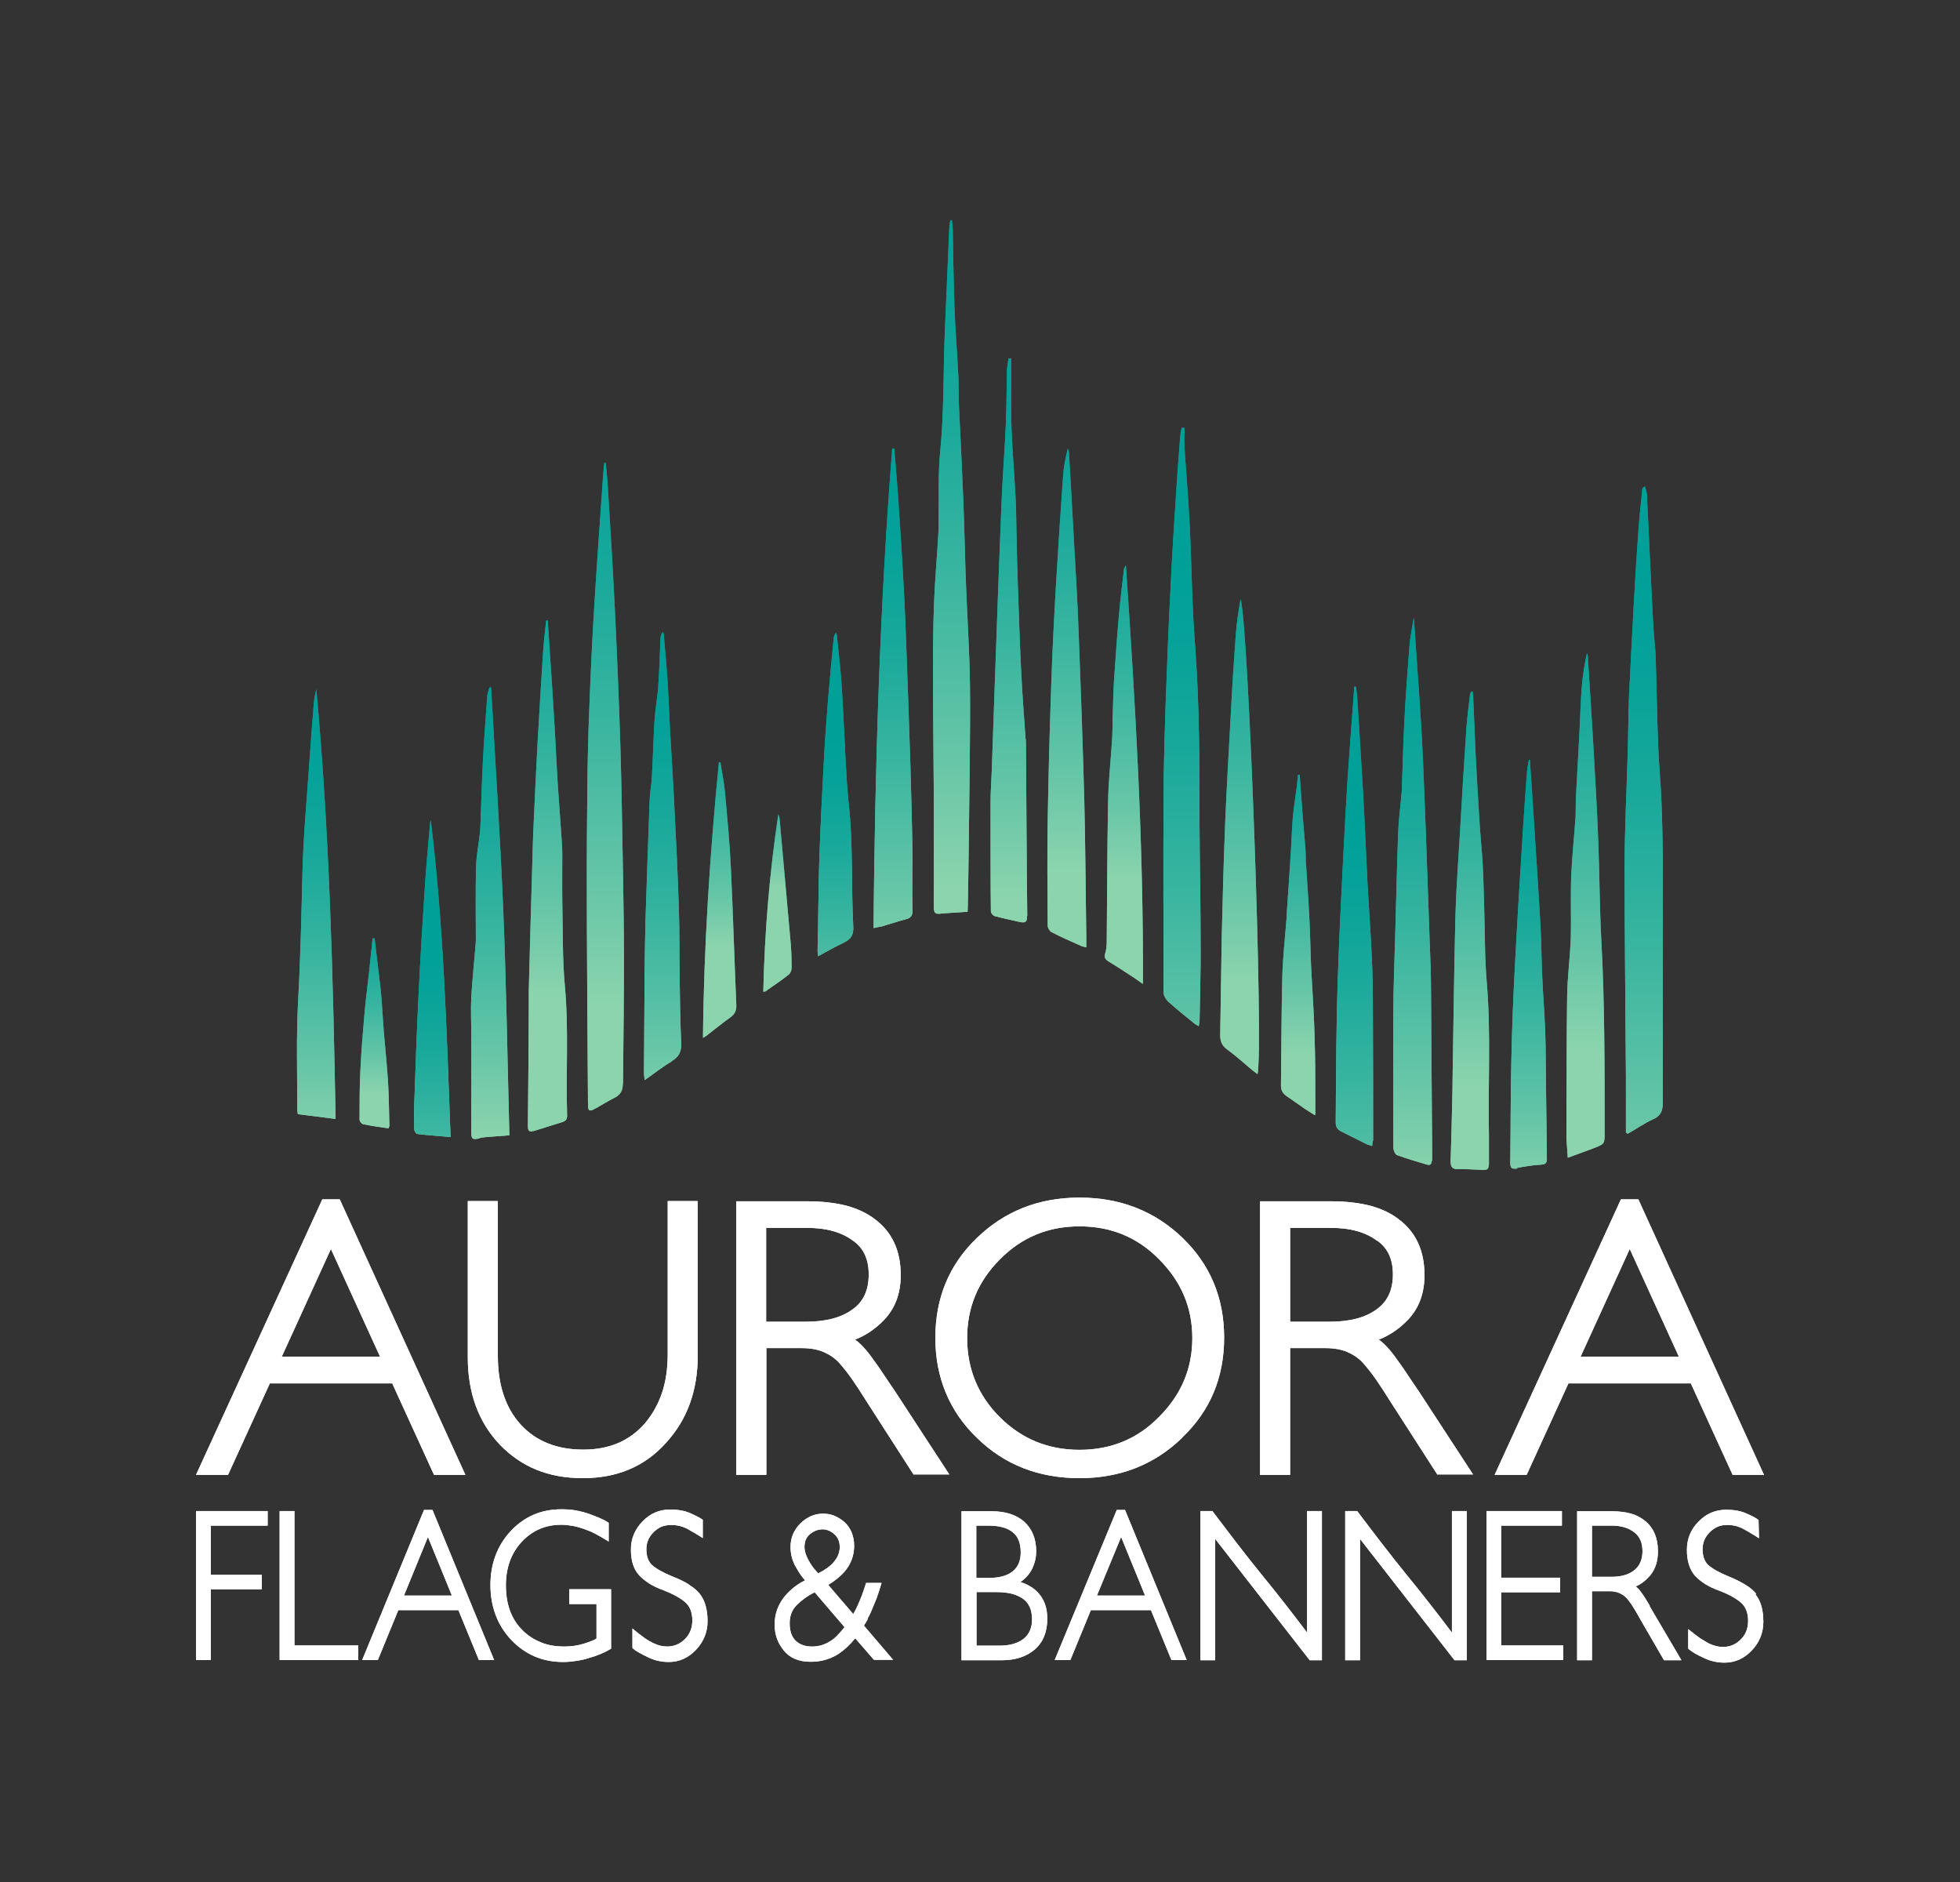 <?xml version="1.0" encoding="UTF-8"?> <svg xmlns="http://www.w3.org/2000/svg" xmlns:xlink="http://www.w3.org/1999/xlink" id="Layer_1" data-name="Layer 1" viewBox="0 0 90 86.4"><rect x="0" y="0" width="90" height="86.4" fill="#333333" stroke="none"/><defs><style> .cls-1 { fill: url(#linear-gradient-61); } .cls-2 { fill: url(#linear-gradient-15); } .cls-3 { fill: url(#linear-gradient-13); } .cls-4 { fill: url(#linear-gradient-28); } .cls-5 { fill: url(#linear-gradient-65); } .cls-6 { clip-path: url(#clippath-21); } .cls-7 { fill: url(#linear-gradient-69); } .cls-8 { fill: url(#linear-gradient-53); } .cls-9 { clip-path: url(#clippath-6); } .cls-10 { clip-path: url(#clippath-7); } .cls-11 { clip-path: url(#clippath-17); } .cls-12 { fill: url(#linear-gradient-42); } .cls-13 { fill: url(#linear-gradient-46); } .cls-14 { clip-path: url(#clippath-15); } .cls-15 { fill: url(#linear-gradient-70); } .cls-16 { fill: url(#linear-gradient-60); } .cls-17 { clip-path: url(#clippath-18); } .cls-18 { clip-path: url(#clippath-4); } .cls-19 { fill: url(#linear-gradient-2); } .cls-20 { clip-path: url(#clippath-22); } .cls-21 { fill: url(#linear-gradient-64); } .cls-22 { clip-path: url(#clippath-23); } .cls-23 { fill: url(#linear-gradient-56); } .cls-24 { fill: url(#linear-gradient-43); } .cls-25 { fill: url(#linear-gradient-25); } .cls-26 { fill: url(#linear-gradient-10); } .cls-27 { fill: url(#linear-gradient-12); } .cls-28 { fill: url(#linear-gradient-40); } .cls-29 { fill: url(#linear-gradient-27); } .cls-30 { fill: url(#linear-gradient-68); } .cls-31 { fill: url(#linear-gradient-37); } .cls-32 { clip-path: url(#clippath-9); } .cls-33 { clip-path: url(#clippath-10); } .cls-34 { fill: url(#linear-gradient-55); } .cls-35 { fill: #fff; } .cls-36 { fill: url(#linear-gradient-39); } .cls-37 { fill: url(#linear-gradient-52); } .cls-38 { fill: url(#linear-gradient-58); } .cls-39 { fill: url(#linear-gradient-47); } .cls-40 { fill: url(#linear-gradient-26); } .cls-41 { clip-path: url(#clippath-11); } .cls-42 { fill: url(#linear-gradient-4); } .cls-43 { fill: url(#linear-gradient-35); } .cls-44 { fill: url(#linear-gradient-30); } .cls-45 { fill: url(#linear-gradient-71); } .cls-46 { fill: url(#linear-gradient-44); } .cls-47 { fill: url(#linear-gradient-49); } .cls-48 { fill: url(#linear-gradient-3); } .cls-49 { fill: url(#linear-gradient-34); } .cls-50 { clip-path: url(#clippath-1); } .cls-51 { fill: url(#linear-gradient-5); } .cls-52 { fill: url(#linear-gradient-38); } .cls-53 { fill: url(#linear-gradient-22); } .cls-54 { fill: url(#linear-gradient-24); } .cls-55 { fill: url(#linear-gradient-54); } .cls-56 { clip-path: url(#clippath-5); } .cls-57 { clip-path: url(#clippath-20); } .cls-58 { fill: url(#linear-gradient-33); } .cls-59 { clip-path: url(#clippath-8); } .cls-60 { fill: url(#linear-gradient-51); } .cls-61 { fill: url(#linear-gradient-8); } .cls-62 { fill: url(#linear-gradient-66); } .cls-63 { fill: url(#linear-gradient-57); } .cls-64 { clip-path: url(#clippath-3); } .cls-65 { clip-path: url(#clippath-12); } .cls-66 { fill: url(#linear-gradient-14); } .cls-67 { fill: url(#linear-gradient-62); } .cls-68 { clip-path: url(#clippath-14); } .cls-69 { fill: url(#linear-gradient-29); } .cls-70 { fill: url(#linear-gradient-20); } .cls-71 { fill: url(#linear-gradient-67); } .cls-72 { fill: url(#linear-gradient-17); } .cls-73 { fill: url(#linear-gradient-50); } .cls-74 { fill: url(#linear-gradient-7); } .cls-75 { clip-path: url(#clippath-19); } .cls-76 { fill: url(#linear-gradient-9); } .cls-77 { fill: url(#linear-gradient-59); } .cls-78 { fill: url(#linear-gradient-11); } .cls-79 { fill: url(#linear-gradient-19); } .cls-80 { fill: url(#linear-gradient-6); } .cls-81 { fill: url(#linear-gradient-36); } .cls-82 { fill: url(#linear-gradient-21); } .cls-83 { fill: url(#linear-gradient-45); } .cls-84 { clip-path: url(#clippath-16); } .cls-85 { clip-path: url(#clippath-2); } .cls-86 { fill: url(#linear-gradient-48); } .cls-87 { fill: url(#linear-gradient-32); } .cls-88 { fill: url(#linear-gradient-41); } .cls-89 { clip-path: url(#clippath-13); } .cls-90 { fill: url(#linear-gradient-16); } .cls-91 { fill: url(#linear-gradient); } .cls-92 { fill: url(#linear-gradient-23); } .cls-93 { fill: url(#linear-gradient-31); } .cls-94 { clip-path: url(#clippath); } .cls-95 { fill: url(#linear-gradient-63); } .cls-96 { fill: url(#linear-gradient-18); } </style><linearGradient id="linear-gradient" x1="-292.42" y1="251.46" x2="-292.42" y2="281.19" gradientTransform="translate(367.9 -229.14)" gradientUnits="userSpaceOnUse"><stop offset="0" stop-color="#00a098"></stop><stop offset=".13" stop-color="#06a299"></stop><stop offset=".33" stop-color="#1aa99b"></stop><stop offset=".55" stop-color="#39b5a0"></stop><stop offset=".81" stop-color="#65c5a7"></stop><stop offset="1" stop-color="#8bd4ad"></stop></linearGradient><clipPath id="clippath"><path class="cls-91" d="M75.92,51.38c.34-.16.43-.39.43-.74,0-3.65,0-7.29,0-10.94,0-.97-.02-1.94-.06-2.9-.03-.85-.12-1.71-.15-2.56-.05-1.33-.07-2.65-.11-3.98-.01-.44-.07-.88-.1-1.32-.07-1.19-.12-2.37-.18-3.56-.04-.89-.08-1.79-.13-2.68,0-.13-.06-.25-.09-.37-.09.05-.11.09-.12.13-.06.59-.12,1.19-.17,1.78-.08,1.1-.15,2.21-.21,3.31-.08,1.48-.16,2.96-.23,4.45-.03.77-.03,1.55-.05,2.32-.05,1.83-.15,3.67-.15,5.5,0,3.2.04,6.4.06,9.6,0,.86,0,1.71,0,2.57l.08.06c.39-.22.76-.48,1.17-.67"></path></clipPath><linearGradient id="linear-gradient-2" x1="-1393.44" y1="1033.13" x2="-1393.21" y2="1033.13" gradientTransform="translate(-135917.96 183445.11) rotate(90) scale(131.63 -131.63)" xlink:href="#linear-gradient"></linearGradient><linearGradient id="linear-gradient-3" x1="-340.1" y1="250.37" x2="-340.1" y2="280.12" xlink:href="#linear-gradient"></linearGradient><linearGradient id="linear-gradient-4" x1="-340.1" y1="250.37" x2="-340.1" y2="280.12" xlink:href="#linear-gradient"></linearGradient><clipPath id="clippath-1"><path class="cls-42" d="M27.36,50.88c.3-.17.59-.35.89-.5.21-.11.32-.28.34-.5.02-.16.02-.31.02-.47.02-1.83.04-3.65.04-5.48,0-1.21-.02-2.42-.04-3.62-.04-1.98-.06-3.96-.12-5.95-.07-2.22-.16-4.44-.27-6.66-.09-1.84-.21-3.68-.32-5.52-.02-.31-.06-.63-.09-.94-.02,0-.04,0-.05,0-.01.05-.03.1-.03.15-.04.5-.08.99-.11,1.49-.13,1.86-.26,3.71-.37,5.57-.1,1.72-.17,3.44-.23,5.16-.05,1.65-.06,3.3-.07,4.95-.01,1.38,0,2.77,0,4.15.01,2.66.03,5.31.05,7.97,0,.21.02.3.11.3.06,0,.14-.04.26-.11"></path></clipPath><linearGradient id="linear-gradient-5" x1="-1393.42" y1="1034.37" x2="-1393.2" y2="1034.37" gradientTransform="translate(-136256.84 183613.93) rotate(90) scale(131.76 -131.76)" xlink:href="#linear-gradient"></linearGradient><linearGradient id="linear-gradient-6" x1="-324.2" y1="239.24" x2="-324.2" y2="271.08" xlink:href="#linear-gradient"></linearGradient><linearGradient id="linear-gradient-7" x1="-324.2" y1="239.24" x2="-324.2" y2="271.08" xlink:href="#linear-gradient"></linearGradient><clipPath id="clippath-2"><path class="cls-74" d="M43.19,41.94c.4-.03.81-.05,1.24-.08,0-.1.01-.18.01-.26.02-1.12.04-2.23.05-3.35.02-2.24.07-4.48.05-6.72-.02-1.7-.14-3.41-.2-5.11-.04-1.18-.06-2.36-.11-3.54-.06-1.45-.13-2.89-.2-4.34-.02-.46,0-.92-.03-1.38-.05-.98-.13-1.97-.17-2.95-.04-1.21-.06-2.42-.08-3.62,0-.16-.03-.32-.04-.48-.02,0-.05,0-.07,0-.02.11-.05.23-.05.34-.07,1.63-.14,3.26-.21,4.89-.07,1.8-.03,3.61-.21,5.41-.1,1.01-.05,2.03-.07,3.04,0,.28,0,.55-.02.83-.06,1.01-.15,2.02-.19,3.03-.04,1.02-.05,2.05-.05,3.07,0,1.99.03,3.98.04,5.98,0,1.65,0,3.3,0,4.96,0,.21.05.3.24.3.02,0,.04,0,.06,0"></path></clipPath><linearGradient id="linear-gradient-8" x1="-1394.01" y1="1033.97" x2="-1393.78" y2="1033.97" gradientTransform="translate(-145775.27 196605.07) rotate(90) scale(141.03 -141.03)" xlink:href="#linear-gradient"></linearGradient><linearGradient id="linear-gradient-9" x1="-313.62" y1="248.76" x2="-313.62" y2="276.26" xlink:href="#linear-gradient"></linearGradient><linearGradient id="linear-gradient-10" x1="-313.62" y1="248.76" x2="-313.62" y2="276.26" xlink:href="#linear-gradient"></linearGradient><clipPath id="clippath-3"><path class="cls-26" d="M55.08,46.95c.02-1.19.06-2.38.05-3.57,0-1.85-.04-3.71-.05-5.56,0-2.76,0-5.51-.21-8.26-.14-1.81-.15-3.63-.24-5.44-.06-1.19-.16-2.37-.24-3.56-.02-.31,0-.61,0-.92-.04,0-.08,0-.13,0-.02.1-.05.21-.06.31-.06.82-.13,1.63-.18,2.45-.1,1.53-.2,3.05-.27,4.58-.09,1.73-.16,3.46-.22,5.19-.05,1.52-.1,3.04-.1,4.56-.02,2.94,0,5.89,0,8.83,0,.15.11.33.22.43.39.35.8.68,1.21,1.01.05.04.12.07.19.11,0-.08.02-.13.02-.17"></path></clipPath><linearGradient id="linear-gradient-11" x1="-1392.31" y1="1033.64" x2="-1392.09" y2="1033.64" gradientTransform="translate(-125816.78 169568.29) rotate(90) scale(121.77 -121.77)" xlink:href="#linear-gradient"></linearGradient><linearGradient id="linear-gradient-12" x1="-303.03" y1="257.47" x2="-303.03" y2="282.64" xlink:href="#linear-gradient"></linearGradient><linearGradient id="linear-gradient-13" x1="-303.03" y1="257.47" x2="-303.03" y2="282.64" xlink:href="#linear-gradient"></linearGradient><clipPath id="clippath-4"><path class="cls-3" d="M65.76,53.31c0-.19,0-.39,0-.58-.02-2.42-.03-4.83-.05-7.25,0-.74-.03-1.47-.06-2.21-.08-2.22-.15-4.44-.24-6.66-.04-1.14-.09-2.29-.16-3.43-.1-1.6-.22-3.19-.33-4.85-.07.48-.17.9-.2,1.33-.09,1.12-.17,2.24-.23,3.36-.06,1.09-.08,2.17-.12,3.26,0,.07-.02.15-.02.22-.05.59-.13,1.17-.15,1.76-.06,1.62-.09,3.24-.14,4.86-.03,1.13-.08,2.26-.08,3.39-.01,2.06,0,4.11,0,6.17,0,.12.08.32.17.35.46.17.93.3,1.39.44.03,0,.05.01.07.01.09,0,.13-.08.13-.19"></path></clipPath><linearGradient id="linear-gradient-14" x1="-1391.27" y1="1033.26" x2="-1391.05" y2="1033.26" gradientTransform="translate(-115103.26 155100.72) rotate(90) scale(111.46 -111.46)" xlink:href="#linear-gradient"></linearGradient><linearGradient id="linear-gradient-15" x1="-342.75" y1="257.63" x2="-342.75" y2="281.08" xlink:href="#linear-gradient"></linearGradient><linearGradient id="linear-gradient-16" x1="-342.75" y1="257.63" x2="-342.75" y2="281.08" xlink:href="#linear-gradient"></linearGradient><clipPath id="clippath-5"><path class="cls-90" d="M24.49,51.93c.45-.14.89-.28,1.34-.42.17-.05.22-.16.21-.33-.06-1.96.08-3.92-.1-5.89-.12-1.3-.09-2.61-.12-3.92-.01-.71,0-1.42,0-2.13,0-.38-.04-.76-.06-1.13-.05-.76-.11-1.52-.16-2.28-.06-1.08-.11-2.15-.18-3.23-.08-1.37-.18-2.74-.27-4.11-.02,0-.05,0-.07,0-.05.47-.11.93-.14,1.4-.09,1.42-.18,2.85-.26,4.27-.07,1.32-.13,2.63-.19,3.95-.02.53-.04,1.07-.05,1.6-.06,1.94-.11,3.87-.16,5.8,0,.3,0,.59,0,.89-.01,1.77-.02,3.54-.04,5.31,0,.14.03.23.14.23.03,0,.06,0,.1-.02"></path></clipPath><linearGradient id="linear-gradient-17" x1="-1390.17" y1="1034.51" x2="-1389.95" y2="1034.51" gradientTransform="translate(-107445 144447.26) rotate(90) scale(103.89 -103.89)" xlink:href="#linear-gradient"></linearGradient><linearGradient id="linear-gradient-18" x1="-295.09" y1="259.12" x2="-295.09" y2="282.28" xlink:href="#linear-gradient"></linearGradient><linearGradient id="linear-gradient-19" x1="-295.09" y1="259.12" x2="-295.09" y2="282.28" xlink:href="#linear-gradient"></linearGradient><clipPath id="clippath-6"><path class="cls-79" d="M73.21,52.7c.48-.19.47-.19.47-.72,0-2.94.01-5.88-.15-8.82-.08-1.51-.08-3.02-.14-4.53-.05-1.37-.13-2.74-.21-4.12-.08-1.46-.18-2.92-.27-4.38,0-.05-.03-.09-.04-.14-.12.53-.2,1.06-.24,1.59-.05.65-.07,1.31-.1,1.96-.06,1.04-.11,2.08-.17,3.12-.01.27,0,.54-.01.8-.06.9-.16,1.8-.2,2.7-.04.95,0,1.9-.02,2.85-.03.92-.16,1.84-.17,2.75-.03,2.11-.02,4.22-.03,6.34,0,.34.04.67.06,1.05.43-.16.83-.3,1.22-.45"></path></clipPath><linearGradient id="linear-gradient-20" x1="-1390.01" y1="1032.92" x2="-1389.79" y2="1032.92" gradientTransform="translate(-105859.66 142584.99) rotate(90) scale(102.56 -102.56)" xlink:href="#linear-gradient"></linearGradient><linearGradient id="linear-gradient-21" x1="-318.91" y1="249.74" x2="-318.91" y2="272.63" xlink:href="#linear-gradient"></linearGradient><linearGradient id="linear-gradient-22" x1="-318.91" y1="249.74" x2="-318.91" y2="272.63" xlink:href="#linear-gradient"></linearGradient><clipPath id="clippath-7"><path class="cls-53" d="M49.88,43.03c-.03-2.08-.04-4.17-.09-6.25-.07-2.58-.16-5.16-.26-7.74-.05-1.43-.14-2.86-.22-4.28-.07-1.34-.15-2.69-.23-4.03,0-.04-.03-.08-.05-.13-.1.4-.18.79-.21,1.18-.12,1.68-.23,3.36-.33,5.05-.09,1.54-.17,3.09-.22,4.64-.07,2.06-.13,4.13-.16,6.19-.03,1.61-.01,3.23,0,4.84,0,.1.09.25.17.29.44.23.9.43,1.35.63.06.03.13.04.25.07,0-.18,0-.32,0-.47"></path></clipPath><linearGradient id="linear-gradient-23" x1="-1389.51" y1="1033.71" x2="-1389.28" y2="1033.71" gradientTransform="translate(-104766.47 140913.24) rotate(90) scale(101.4 -101.4)" xlink:href="#linear-gradient"></linearGradient><linearGradient id="linear-gradient-24" x1="-321.57" y1="245.57" x2="-321.57" y2="271.47" xlink:href="#linear-gradient"></linearGradient><linearGradient id="linear-gradient-25" x1="-321.57" y1="245.57" x2="-321.57" y2="271.47" xlink:href="#linear-gradient"></linearGradient><clipPath id="clippath-8"><path class="cls-25" d="M47.17,42.04c-.03-2.62-.04-5.24-.06-7.86,0-.1,0-.2-.02-.3-.07-1.02-.15-2.04-.2-3.06-.07-1.4-.11-2.8-.16-4.19-.03-.81-.04-1.62-.06-2.43-.01-.47-.01-.94-.04-1.41-.05-1.01-.14-2.02-.18-3.03-.03-.77-.02-1.55-.02-2.32,0-.33,0-.66,0-.99-.04,0-.08,0-.12,0-.02.17-.06.34-.07.5-.02.82-.02,1.64-.05,2.46-.05,1.14-.14,2.28-.19,3.42-.07,1.64-.13,3.28-.19,4.91-.05,1.4-.1,2.8-.15,4.2-.04,1.15-.08,2.3-.12,3.45-.02.53-.06,1.05-.06,1.58,0,1.62,0,3.24.02,4.87,0,.08.1.2.18.22.38.1.77.18,1.16.27.05.01.09.02.13.02.14,0,.2-.09.19-.29"></path></clipPath><linearGradient id="linear-gradient-26" x1="-1391.35" y1="1033.84" x2="-1391.12" y2="1033.84" gradientTransform="translate(-118544.34 159616.04) rotate(90) scale(114.71 -114.71)" xlink:href="#linear-gradient"></linearGradient><linearGradient id="linear-gradient-27" x1="-300.4" y1="260.88" x2="-300.4" y2="282.86" xlink:href="#linear-gradient"></linearGradient><linearGradient id="linear-gradient-28" x1="-300.4" y1="260.88" x2="-300.4" y2="282.86" xlink:href="#linear-gradient"></linearGradient><clipPath id="clippath-9"><path class="cls-4" d="M68.37,53.48c0-.43,0-.87,0-1.3-.05-2.36.1-4.72-.1-7.08-.1-1.15-.08-2.32-.12-3.48-.02-.66-.03-1.33-.07-1.99-.04-.67-.11-1.34-.15-2.01-.06-.98-.12-1.97-.17-2.95-.04-.87-.07-1.73-.11-2.6,0-.11-.02-.21-.03-.32-.02,0-.05,0-.07,0-.02.05-.04.1-.05.15-.06.48-.12.97-.16,1.45-.11,1.62-.21,3.24-.3,4.85-.08,1.28-.17,2.56-.21,3.84-.06,2.49-.09,4.98-.13,7.47,0,.39-.01.78-.02,1.16-.02.88-.04,1.77-.07,2.65,0,.24.07.36.33.35.39,0,.77.02,1.16.04.02,0,.03,0,.04,0,.16,0,.22-.06.22-.25"></path></clipPath><linearGradient id="linear-gradient-29" x1="-1389.2" y1="1033.04" x2="-1388.97" y2="1033.04" gradientTransform="translate(-100496 135266.4) rotate(90) scale(97.35 -97.35)" xlink:href="#linear-gradient"></linearGradient><linearGradient id="linear-gradient-30" x1="-326.89" y1="249.74" x2="-326.89" y2="271.76" xlink:href="#linear-gradient"></linearGradient><linearGradient id="linear-gradient-31" x1="-326.89" y1="249.74" x2="-326.89" y2="271.76" xlink:href="#linear-gradient"></linearGradient><clipPath id="clippath-10"><path class="cls-93" d="M40.43,42.55c.38-.11.75-.24,1.14-.34.25-.06.34-.16.33-.43-.02-.86,0-1.72,0-2.57-.02-1.4-.06-2.8-.1-4.2-.06-1.92-.13-3.83-.2-5.75-.03-.87-.07-1.73-.12-2.6-.07-1.33-.16-2.65-.25-3.98-.05-.7-.11-1.39-.17-2.09-.03,0-.06,0-.09,0-.58,7.31-.79,14.64-.86,22.02.14-.03.23-.05.31-.07"></path></clipPath><linearGradient id="linear-gradient-32" x1="-1388.84" y1="1033.97" x2="-1388.61" y2="1033.97" gradientTransform="translate(-100783.52 135448.57) rotate(90) scale(97.51 -97.51)" xlink:href="#linear-gradient"></linearGradient><linearGradient id="linear-gradient-33" x1="-310.99" y1="256.67" x2="-310.99" y2="278.45" xlink:href="#linear-gradient"></linearGradient><linearGradient id="linear-gradient-34" x1="-310.99" y1="256.67" x2="-310.99" y2="278.45" xlink:href="#linear-gradient"></linearGradient><clipPath id="clippath-11"><path class="cls-49" d="M56.96,27.53c-.09.51-.17,1.03-.21,1.55-.09,1.21-.17,2.43-.23,3.64-.09,1.66-.19,3.33-.26,4.99-.07,1.77-.12,3.54-.16,5.31-.03,1.5-.04,3.01-.07,4.51,0,.28.08.48.32.65.4.29.76.62,1.13.93.08.06.16.12.26.2.29-.99-.4-20.52-.77-21.78"></path></clipPath><linearGradient id="linear-gradient-35" x1="-1388.89" y1="1033.41" x2="-1388.66" y2="1033.41" gradientTransform="translate(-99622.27 133995.74) rotate(90) scale(96.46 -96.46)" xlink:href="#linear-gradient"></linearGradient><linearGradient id="linear-gradient-36" x1="-345.4" y1="260.68" x2="-345.4" y2="281.42" xlink:href="#linear-gradient"></linearGradient><linearGradient id="linear-gradient-37" x1="-345.4" y1="260.68" x2="-345.4" y2="281.42" xlink:href="#linear-gradient"></linearGradient><clipPath id="clippath-12"><path class="cls-31" d="M22.01,52.25c.2-.05.4-.05.6-.07.25-.02.51-.04.78-.06-.09-3.46-.14-6.88-.28-10.29-.14-3.43-.37-6.85-.56-10.27-.03,0-.05,0-.08,0-.03.14-.09.28-.1.42-.07,1.01-.15,2.02-.2,3.03-.05.96-.07,1.91-.11,2.87,0,.14-.02.28-.03.41-.06.51-.16,1.02-.17,1.53-.03,1.07-.01,2.14-.01,3.21,0,.11,0,.22-.01.33-.07.8-.15,1.61-.2,2.41-.03.57,0,1.14,0,1.72,0,1.49,0,2.99,0,4.48,0,.24.03.32.17.32.05,0,.12-.01.22-.03"></path></clipPath><linearGradient id="linear-gradient-38" x1="-1388.16" y1="1034.65" x2="-1387.93" y2="1034.65" gradientTransform="translate(-94999.34 127519.32) rotate(90) scale(91.84 -91.84)" xlink:href="#linear-gradient"></linearGradient><linearGradient id="linear-gradient-39" x1="-305.7" y1="260.67" x2="-305.7" y2="281.77" xlink:href="#linear-gradient"></linearGradient><linearGradient id="linear-gradient-40" x1="-305.7" y1="260.67" x2="-305.7" y2="281.77" xlink:href="#linear-gradient"></linearGradient><clipPath id="clippath-13"><path class="cls-28" d="M63.05,52.38c0-1.99,0-3.99-.01-5.98,0-.82-.01-1.64-.05-2.46-.05-1.15-.14-2.3-.2-3.45-.07-1.36-.12-2.72-.2-4.09-.08-1.46-.18-2.93-.27-4.39-.01-.16-.04-.33-.06-.49-.03,0-.05,0-.08,0-.01.22-.02.43-.04.65-.09,1.19-.18,2.39-.26,3.58-.07,1.06-.12,2.11-.18,3.17-.07,1.46-.15,2.93-.21,4.39-.05,1.2-.09,2.39-.11,3.59-.03,1.54-.03,3.08-.05,4.62,0,.21.08.34.27.43.39.19.77.39,1.16.58.07.03.15.05.25.08,0-.1.02-.18.02-.25"></path></clipPath><linearGradient id="linear-gradient-41" x1="-1388.47" y1="1033.19" x2="-1388.24" y2="1033.19" gradientTransform="translate(-96483.6 129776.87) rotate(90) scale(93.44 -93.44)" xlink:href="#linear-gradient"></linearGradient><linearGradient id="linear-gradient-42" x1="-337.47" y1="258.14" x2="-337.47" y2="278.71" xlink:href="#linear-gradient"></linearGradient><linearGradient id="linear-gradient-43" x1="-337.47" y1="258.14" x2="-337.47" y2="278.71" xlink:href="#linear-gradient"></linearGradient><clipPath id="clippath-14"><path class="cls-24" d="M30.85,48.71c.32-.19.44-.42.43-.79-.04-.96-.06-1.92-.07-2.87-.02-1.13,0-2.27-.04-3.4-.05-1.57-.13-3.15-.21-4.72-.05-1.11-.13-2.23-.19-3.34-.04-.69-.06-1.38-.1-2.07-.05-.79-.12-1.58-.19-2.37,0-.05-.03-.09-.04-.14-.08.09-.1.18-.11.28-.04.76-.05,1.53-.11,2.29-.04.52-.14,1.04-.17,1.56-.05.86-.07,1.73-.12,2.59-.02.34-.09.67-.1,1.01-.07,1.83-.13,3.66-.19,5.5-.02.77-.03,1.53-.04,2.3-.01,1.58-.02,3.16-.03,4.73,0,.09.02.17.03.32.44-.31.83-.62,1.24-.86"></path></clipPath><linearGradient id="linear-gradient-44" x1="-1387.92" y1="1034.36" x2="-1387.69" y2="1034.36" gradientTransform="translate(-94211.39 126484.18) rotate(90) scale(91.11 -91.11)" xlink:href="#linear-gradient"></linearGradient><linearGradient id="linear-gradient-45" x1="-353.37" y1="260.75" x2="-353.37" y2="280.51" xlink:href="#linear-gradient"></linearGradient><linearGradient id="linear-gradient-46" x1="-353.37" y1="260.75" x2="-353.37" y2="280.51" xlink:href="#linear-gradient"></linearGradient><clipPath id="clippath-15"><path class="cls-13" d="M14.53,31.61c-.05.22-.1.45-.12.67-.08.97-.15,1.95-.22,2.92-.11,1.6-.26,3.19-.3,4.79-.05,1.98-.09,3.96-.2,5.94-.09,1.68-.04,3.36-.04,5.04,0,.06.02.12.03.18.57.07,1.12.14,1.73.22-.12-6.62-.28-13.2-.89-19.77"></path></clipPath><linearGradient id="linear-gradient-47" x1="-1387.26" y1="1034.99" x2="-1387.04" y2="1034.99" gradientTransform="translate(-90589.17 121473.94) rotate(90) scale(87.54 -87.54)" xlink:href="#linear-gradient"></linearGradient><linearGradient id="linear-gradient-48" x1="-297.72" y1="264" x2="-297.72" y2="282.76" xlink:href="#linear-gradient"></linearGradient><linearGradient id="linear-gradient-49" x1="-297.72" y1="264" x2="-297.72" y2="282.76" xlink:href="#linear-gradient"></linearGradient><clipPath id="clippath-16"><path class="cls-47" d="M69.65,53.62c.36-.07.73-.13,1.09-.15.23-.01.3-.08.29-.31-.02-1.38-.03-2.77-.05-4.15,0-.65-.01-1.31-.04-1.96-.03-.72-.09-1.43-.12-2.15-.04-.78-.04-1.57-.08-2.35-.11-1.91-.24-3.81-.36-5.71-.04-.65-.09-1.3-.13-1.95-.02,0-.03,0-.05,0-.03.21-.08.42-.09.64-.06.81-.12,1.61-.17,2.42-.13,2.08-.26,4.16-.37,6.24-.08,1.47-.14,2.94-.17,4.42-.04,1.6-.03,3.19-.05,4.79,0,.2.07.26.2.26.04,0,.08,0,.13-.01"></path></clipPath><linearGradient id="linear-gradient-50" x1="-1386.37" y1="1032.73" x2="-1386.15" y2="1032.73" gradientTransform="translate(-85751.37 115244.31) rotate(90) scale(83.1 -83.1)" xlink:href="#linear-gradient"></linearGradient><linearGradient id="linear-gradient-51" x1="-316.3" y1="255.09" x2="-316.3" y2="274.29" xlink:href="#linear-gradient"></linearGradient><linearGradient id="linear-gradient-52" x1="-316.3" y1="255.09" x2="-316.3" y2="274.29" xlink:href="#linear-gradient"></linearGradient><clipPath id="clippath-17"><path class="cls-37" d="M51.69,25.96c-.05.1-.08.14-.08.18-.08.69-.17,1.39-.23,2.08-.09,1.02-.16,2.05-.23,3.07-.03.54-.04,1.09-.06,1.63-.01.37,0,.74-.03,1.11-.06.95-.17,1.9-.18,2.86-.04,2.12-.04,4.24-.06,6.36,0,.17-.02.35-.07.52-.06.18,0,.27.14.36.35.21.7.44,1.05.67.16.1.31.21.54.37.03-6.44-.34-12.79-.78-19.2"></path></clipPath><linearGradient id="linear-gradient-53" x1="-1386.47" y1="1033.52" x2="-1386.24" y2="1033.52" gradientTransform="translate(-87824.34 117912.11) rotate(90) scale(85.03 -85.03)" xlink:href="#linear-gradient"></linearGradient><linearGradient id="linear-gradient-54" x1="-308.3" y1="264.7" x2="-308.3" y2="280.34" xlink:href="#linear-gradient"></linearGradient><linearGradient id="linear-gradient-55" x1="-308.3" y1="264.7" x2="-308.3" y2="280.34" xlink:href="#linear-gradient"></linearGradient><clipPath id="clippath-18"><path class="cls-34" d="M60.4,51.05c0-1.2,0-2.4-.04-3.6-.03-1.06-.11-2.12-.16-3.17-.03-.74-.04-1.48-.08-2.21-.04-.85-.11-1.71-.16-2.56-.01-.19,0-.39-.02-.58-.07-.83-.14-1.67-.2-2.5-.02-.29-.04-.57-.06-.86-.03,0-.05,0-.08,0-.02.2-.03.4-.06.59-.06.47-.14.95-.18,1.42-.04.47-.05.94-.08,1.41-.06,1.01-.13,2.01-.2,3.02,0,.07,0,.15-.01.22-.07.89-.17,1.78-.19,2.67-.04,1.64-.04,3.28-.06,4.93,0,.21.07.35.23.47.29.2.57.4.86.6.15.1.3.19.47.3.01-.08.03-.11.03-.15"></path></clipPath><linearGradient id="linear-gradient-56" x1="-1382.4" y1="1032.97" x2="-1382.17" y2="1032.97" gradientTransform="translate(-71471.5 95763.71) rotate(90) scale(69.25 -69.25)" xlink:href="#linear-gradient"></linearGradient><linearGradient id="linear-gradient-57" x1="-348.05" y1="266.78" x2="-348.05" y2="281.32" xlink:href="#linear-gradient"></linearGradient><linearGradient id="linear-gradient-58" x1="-348.05" y1="266.78" x2="-348.05" y2="281.32" xlink:href="#linear-gradient"></linearGradient><clipPath id="clippath-19"><path class="cls-38" d="M19.78,37.65s-.02.08-.03.13c-.08.92-.17,1.84-.23,2.76-.11,1.65-.21,3.29-.29,4.94-.09,1.75-.15,3.5-.21,5.25-.01.37,0,.74,0,1.11,0,.08.08.21.14.22.49.06.98.09,1.53.14-.18-4.88-.32-9.72-.91-14.54"></path></clipPath><linearGradient id="linear-gradient-59" x1="-1380.69" y1="1035" x2="-1380.46" y2="1035" gradientTransform="translate(-66607.11 88918.16) rotate(90) scale(64.37 -64.37)" xlink:href="#linear-gradient"></linearGradient><linearGradient id="linear-gradient-60" x1="-329.53" y1="258.17" x2="-329.53" y2="273.03" xlink:href="#linear-gradient"></linearGradient><linearGradient id="linear-gradient-61" x1="-329.53" y1="258.17" x2="-329.53" y2="273.03" xlink:href="#linear-gradient"></linearGradient><clipPath id="clippath-20"><path class="cls-1" d="M38.77,43.26c.32-.15.43-.37.41-.72-.1-1.89,0-3.78-.21-5.66-.13-1.24-.16-2.5-.23-3.75-.04-.63-.06-1.27-.11-1.9-.05-.68-.13-1.35-.2-2.03,0-.05-.02-.1-.04-.16-.07.09-.1.18-.11.27-.09.91-.17,1.81-.25,2.72-.08,1.03-.16,2.05-.21,3.08-.08,1.46-.15,2.92-.2,4.39-.03.86-.03,1.71-.05,2.57,0,.52-.02,1.03-.03,1.55,0,.09.01.17.02.28.42-.22.8-.45,1.2-.63"></path></clipPath><linearGradient id="linear-gradient-62" x1="-1380.8" y1="1034.01" x2="-1380.57" y2="1034.01" gradientTransform="translate(-68003.44 90890.47) rotate(90) scale(65.8 -65.8)" xlink:href="#linear-gradient"></linearGradient><linearGradient id="linear-gradient-63" x1="-334.85" y1="264.13" x2="-334.85" y2="276.78" xlink:href="#linear-gradient"></linearGradient><linearGradient id="linear-gradient-64" x1="-334.85" y1="264.13" x2="-334.85" y2="276.78" xlink:href="#linear-gradient"></linearGradient><clipPath id="clippath-21"><path class="cls-21" d="M32.5,47.5c.34-.26.68-.54,1.03-.79.2-.14.29-.31.28-.56-.09-2.11-.15-4.22-.25-6.32-.05-1.12-.16-2.24-.26-3.36-.04-.49-.14-.98-.22-1.47-.02,0-.05,0-.07,0-.41,4.19-.69,8.38-.73,12.65.1-.07.16-.1.22-.14"></path></clipPath><linearGradient id="linear-gradient-65" x1="-1376.69" y1="1034.31" x2="-1376.46" y2="1034.31" gradientTransform="translate(-57916.22 77166.63) rotate(90) scale(56.03 -56.03)" xlink:href="#linear-gradient"></linearGradient><linearGradient id="linear-gradient-66" x1="-350.7" y1="272.22" x2="-350.7" y2="280.95" xlink:href="#linear-gradient"></linearGradient><linearGradient id="linear-gradient-67" x1="-350.7" y1="272.22" x2="-350.7" y2="280.95" xlink:href="#linear-gradient"></linearGradient><clipPath id="clippath-22"><path class="cls-71" d="M17.88,51.69c-.02-.66-.02-1.33-.06-1.99-.05-.79-.13-1.58-.2-2.37-.04-.56-.07-1.12-.12-1.68-.02-.3-.07-.6-.1-.91-.07-.56-.13-1.11-.2-1.67-.03,0-.06,0-.09,0-.06.54-.11,1.08-.17,1.61-.06.57-.14,1.13-.19,1.7-.08.91-.16,1.82-.2,2.73-.04.76-.04,1.53-.04,2.3,0,.07.09.18.16.2.38.08.76.13,1.17.19.01-.04.04-.08.04-.12"></path></clipPath><linearGradient id="linear-gradient-68" x1="-1364.06" y1="1035.78" x2="-1363.83" y2="1035.78" gradientTransform="translate(-40035.13 52789.5) rotate(90) scale(38.67 -38.67)" xlink:href="#linear-gradient"></linearGradient><linearGradient id="linear-gradient-69" x1="-332.2" y1="266.51" x2="-332.2" y2="274.66" xlink:href="#linear-gradient"></linearGradient><linearGradient id="linear-gradient-70" x1="-332.2" y1="266.51" x2="-332.2" y2="274.66" xlink:href="#linear-gradient"></linearGradient><clipPath id="clippath-23"><path class="cls-15" d="M35.19,45.48c.35-.24.7-.48,1.03-.74.08-.06.13-.21.13-.31,0-.37-.01-.74-.04-1.1-.17-1.91-.34-3.82-.51-5.72,0-.08-.04-.15-.06-.23-.41,2.71-.63,5.42-.69,8.15.04-.01.1-.01.14-.04"></path></clipPath><linearGradient id="linear-gradient-71" x1="-1360.5" y1="1034.14" x2="-1360.27" y2="1034.14" gradientTransform="translate(-37293.13 49146.67) rotate(90) scale(36.1 -36.1)" xlink:href="#linear-gradient"></linearGradient></defs><g><g><path class="cls-91" d="M75.92,51.38c.34-.16.43-.39.43-.74,0-3.65,0-7.29,0-10.94,0-.97-.02-1.94-.06-2.9-.03-.85-.12-1.71-.15-2.56-.05-1.33-.07-2.65-.11-3.98-.01-.44-.07-.88-.1-1.32-.07-1.19-.12-2.37-.18-3.56-.04-.89-.08-1.79-.13-2.68,0-.13-.06-.25-.09-.37-.09.05-.11.09-.12.13-.06.59-.12,1.19-.17,1.78-.08,1.1-.15,2.21-.21,3.31-.08,1.48-.16,2.96-.23,4.45-.03.77-.03,1.55-.05,2.32-.05,1.83-.15,3.67-.15,5.5,0,3.2.04,6.4.06,9.6,0,.86,0,1.71,0,2.57l.08.06c.39-.22.76-.48,1.17-.67"></path><g class="cls-94"><rect class="cls-19" x="74.6" y="22.33" width="1.75" height="29.72"></rect></g></g><g><path class="cls-48" d="M27.36,50.88c.3-.17.59-.35.89-.5.21-.11.32-.28.34-.5.02-.16.02-.31.02-.47.02-1.83.04-3.65.04-5.48,0-1.21-.02-2.42-.04-3.62-.04-1.98-.06-3.96-.12-5.95-.07-2.22-.16-4.44-.27-6.66-.09-1.84-.21-3.68-.32-5.52-.02-.31-.06-.63-.09-.94-.02,0-.04,0-.05,0-.01.05-.03.1-.03.15-.04.5-.08.99-.11,1.49-.13,1.86-.26,3.71-.37,5.57-.1,1.72-.17,3.44-.23,5.16-.05,1.65-.06,3.3-.07,4.95-.01,1.38,0,2.77,0,4.15.01,2.66.03,5.31.05,7.97,0,.21.02.3.11.3.06,0,.14-.04.26-.11"></path><g class="cls-50"><rect class="cls-51" x="26.93" y="21.24" width="1.72" height="29.75"></rect></g></g><g><path class="cls-80" d="M43.19,41.94c.4-.03.81-.05,1.24-.08,0-.1.01-.18.01-.26.02-1.12.04-2.23.05-3.35.02-2.24.07-4.48.05-6.72-.02-1.7-.14-3.41-.2-5.11-.04-1.18-.06-2.36-.11-3.54-.06-1.45-.13-2.89-.2-4.34-.02-.46,0-.92-.03-1.38-.05-.98-.13-1.97-.17-2.95-.04-1.21-.06-2.42-.08-3.62,0-.16-.03-.32-.04-.48-.02,0-.05,0-.07,0-.02.11-.05.23-.05.34-.07,1.63-.14,3.26-.21,4.89-.07,1.8-.03,3.61-.21,5.41-.1,1.01-.05,2.03-.07,3.04,0,.28,0,.55-.02.83-.06,1.01-.15,2.02-.19,3.03-.04,1.02-.05,2.05-.05,3.07,0,1.99.03,3.98.04,5.98,0,1.65,0,3.3,0,4.96,0,.21.05.3.24.3.02,0,.04,0,.06,0"></path><g class="cls-85"><rect class="cls-61" x="42.85" y="10.1" width="1.72" height="31.84"></rect></g></g><g><path class="cls-76" d="M55.08,46.95c.02-1.19.06-2.38.05-3.57,0-1.85-.04-3.71-.05-5.56,0-2.76,0-5.51-.21-8.26-.14-1.81-.15-3.63-.24-5.44-.06-1.19-.16-2.37-.24-3.56-.02-.31,0-.61,0-.92-.04,0-.08,0-.13,0-.02.1-.05.21-.06.31-.06.82-.13,1.63-.18,2.45-.1,1.53-.2,3.05-.27,4.58-.09,1.73-.16,3.46-.22,5.19-.05,1.52-.1,3.04-.1,4.56-.02,2.94,0,5.89,0,8.83,0,.15.11.33.22.43.39.35.8.68,1.21,1.01.05.04.12.07.19.11,0-.08.02-.13.02-.17"></path><g class="cls-64"><rect class="cls-78" x="53.41" y="19.63" width="1.72" height="27.5"></rect></g></g><g><path class="cls-27" d="M65.76,53.31c0-.19,0-.39,0-.58-.02-2.42-.03-4.83-.05-7.25,0-.74-.03-1.47-.06-2.21-.08-2.22-.15-4.44-.24-6.66-.04-1.14-.09-2.29-.16-3.43-.1-1.6-.22-3.19-.33-4.85-.07.48-.17.9-.2,1.33-.09,1.12-.17,2.24-.23,3.36-.06,1.09-.08,2.17-.12,3.26,0,.07-.02.15-.02.22-.05.59-.13,1.17-.15,1.76-.06,1.62-.09,3.24-.14,4.86-.03,1.13-.08,2.26-.08,3.39-.01,2.06,0,4.11,0,6.17,0,.12.08.32.17.35.46.17.93.3,1.39.44.03,0,.05.01.07.01.09,0,.13-.08.13-.19"></path><g class="cls-18"><rect class="cls-66" x="63.98" y="28.33" width="1.79" height="25.17"></rect></g></g><g><path class="cls-2" d="M24.49,51.93c.45-.14.89-.28,1.34-.42.17-.05.22-.16.21-.33-.06-1.96.08-3.92-.1-5.89-.12-1.3-.09-2.61-.12-3.92-.01-.71,0-1.42,0-2.13,0-.38-.04-.76-.06-1.13-.05-.76-.11-1.52-.16-2.28-.06-1.08-.11-2.15-.18-3.23-.08-1.37-.18-2.74-.27-4.11-.02,0-.05,0-.07,0-.05.47-.11.93-.14,1.4-.09,1.42-.18,2.85-.26,4.27-.07,1.32-.13,2.63-.19,3.95-.02.53-.04,1.07-.05,1.6-.06,1.94-.11,3.87-.16,5.8,0,.3,0,.59,0,.89-.01,1.77-.02,3.54-.04,5.31,0,.14.03.23.14.23.03,0,.06,0,.1-.02"></path><g class="cls-56"><rect class="cls-72" x="24.24" y="28.49" width="1.88" height="23.46"></rect></g></g><g><path class="cls-96" d="M73.21,52.7c.48-.19.47-.19.47-.72,0-2.94.01-5.88-.15-8.82-.08-1.51-.08-3.02-.14-4.53-.05-1.37-.13-2.74-.21-4.12-.08-1.46-.18-2.92-.27-4.38,0-.05-.03-.09-.04-.14-.12.53-.2,1.06-.24,1.59-.05.65-.07,1.31-.1,1.96-.06,1.04-.11,2.08-.17,3.12-.01.27,0,.54-.01.8-.06.9-.16,1.8-.2,2.7-.04.95,0,1.9-.02,2.85-.03.92-.16,1.84-.17,2.75-.03,2.11-.02,4.22-.03,6.34,0,.34.04.67.06,1.05.43-.16.83-.3,1.22-.45"></path><g class="cls-9"><rect class="cls-70" x="71.93" y="29.99" width="1.77" height="23.16"></rect></g></g><g><path class="cls-82" d="M49.88,43.03c-.03-2.08-.04-4.17-.09-6.25-.07-2.58-.16-5.16-.26-7.74-.05-1.43-.14-2.86-.22-4.28-.07-1.34-.15-2.69-.23-4.03,0-.04-.03-.08-.05-.13-.1.4-.18.79-.21,1.18-.12,1.68-.23,3.36-.33,5.05-.09,1.54-.17,3.09-.22,4.64-.07,2.06-.13,4.13-.16,6.19-.03,1.61-.01,3.23,0,4.84,0,.1.09.25.17.29.44.23.9.43,1.35.63.06.03.13.04.25.07,0-.18,0-.32,0-.47"></path><g class="cls-10"><rect class="cls-92" x="48.08" y="20.6" width="1.8" height="22.9"></rect></g></g><g><path class="cls-54" d="M47.17,42.04c-.03-2.62-.04-5.24-.06-7.86,0-.1,0-.2-.02-.3-.07-1.02-.15-2.04-.2-3.06-.07-1.4-.11-2.8-.16-4.19-.03-.81-.04-1.62-.06-2.43-.01-.47-.01-.94-.04-1.41-.05-1.01-.14-2.02-.18-3.03-.03-.77-.02-1.55-.02-2.32,0-.33,0-.66,0-.99-.04,0-.08,0-.12,0-.02.17-.06.34-.07.5-.02.82-.02,1.64-.05,2.46-.05,1.14-.14,2.28-.19,3.42-.07,1.64-.13,3.28-.19,4.91-.05,1.4-.1,2.8-.15,4.2-.04,1.15-.08,2.3-.12,3.45-.02.53-.06,1.05-.06,1.58,0,1.62,0,3.24.02,4.87,0,.08.1.2.18.22.38.1.77.18,1.16.27.05.01.09.02.13.02.14,0,.2-.09.19-.29"></path><g class="cls-59"><rect class="cls-40" x="45.49" y="16.43" width="1.68" height="25.9"></rect></g></g><g><path class="cls-29" d="M68.37,53.48c0-.43,0-.87,0-1.3-.05-2.36.1-4.72-.1-7.08-.1-1.15-.08-2.32-.12-3.48-.02-.66-.03-1.33-.07-1.99-.04-.67-.11-1.34-.15-2.01-.06-.98-.12-1.97-.17-2.95-.04-.87-.07-1.73-.11-2.6,0-.11-.02-.21-.03-.32-.02,0-.05,0-.07,0-.02.05-.04.1-.05.15-.06.48-.12.97-.16,1.45-.11,1.62-.21,3.24-.3,4.85-.08,1.28-.17,2.56-.21,3.84-.06,2.49-.09,4.98-.13,7.47,0,.39-.01.78-.02,1.16-.02.88-.04,1.77-.07,2.65,0,.24.07.36.33.35.39,0,.77.02,1.16.04.02,0,.03,0,.04,0,.16,0,.22-.06.22-.25"></path><g class="cls-32"><rect class="cls-69" x="66.61" y="31.75" width="1.86" height="21.98"></rect></g></g><g><path class="cls-44" d="M40.43,42.55c.38-.11.75-.24,1.14-.34.25-.06.34-.16.33-.43-.02-.86,0-1.72,0-2.57-.02-1.4-.06-2.8-.1-4.2-.06-1.92-.13-3.83-.2-5.75-.03-.87-.07-1.73-.12-2.6-.07-1.33-.16-2.65-.25-3.98-.05-.7-.11-1.39-.17-2.09-.03,0-.06,0-.09,0-.58,7.31-.79,14.64-.86,22.02.14-.03.23-.05.31-.07"></path><g class="cls-33"><rect class="cls-87" x="40.12" y="20.61" width="1.79" height="22.02"></rect></g></g><g><path class="cls-58" d="M56.96,27.53c-.09.51-.17,1.03-.21,1.55-.09,1.21-.17,2.43-.23,3.64-.09,1.66-.19,3.33-.26,4.99-.07,1.77-.12,3.54-.16,5.31-.03,1.5-.04,3.01-.07,4.51,0,.28.08.48.32.65.4.29.76.62,1.13.93.08.06.16.12.26.2.29-.99-.4-20.52-.77-21.78"></path><g class="cls-41"><rect class="cls-43" x="56.02" y="27.53" width="2" height="21.78"></rect></g></g><g><path class="cls-81" d="M22.01,52.25c.2-.05.4-.05.6-.07.25-.02.51-.04.78-.06-.09-3.46-.14-6.88-.28-10.29-.14-3.43-.37-6.85-.56-10.27-.03,0-.05,0-.08,0-.03.14-.09.28-.1.42-.07,1.01-.15,2.02-.2,3.03-.05.96-.07,1.91-.11,2.87,0,.14-.02.28-.03.41-.06.51-.16,1.02-.17,1.53-.03,1.07-.01,2.14-.01,3.21,0,.11,0,.22-.01.33-.07.8-.15,1.61-.2,2.41-.03.57,0,1.14,0,1.72,0,1.49,0,2.99,0,4.48,0,.24.03.32.17.32.05,0,.12-.01.22-.03"></path><g class="cls-65"><rect class="cls-52" x="21.6" y="31.55" width="1.79" height="20.74"></rect></g></g><g><path class="cls-36" d="M63.05,52.38c0-1.99,0-3.99-.01-5.98,0-.82-.01-1.64-.05-2.46-.05-1.15-.14-2.3-.2-3.45-.07-1.36-.12-2.72-.2-4.09-.08-1.46-.18-2.93-.27-4.39-.01-.16-.04-.33-.06-.49-.03,0-.05,0-.08,0-.01.22-.02.43-.04.65-.09,1.19-.18,2.39-.26,3.58-.07,1.06-.12,2.11-.18,3.17-.07,1.46-.15,2.93-.21,4.39-.05,1.2-.09,2.39-.11,3.59-.03,1.54-.03,3.08-.05,4.62,0,.21.08.34.27.43.39.19.77.39,1.16.58.07.03.15.05.25.08,0-.1.02-.18.02-.25"></path><g class="cls-89"><rect class="cls-88" x="61.35" y="31.53" width="1.7" height="21.1"></rect></g></g><g><path class="cls-12" d="M30.85,48.71c.32-.19.44-.42.43-.79-.04-.96-.06-1.92-.07-2.87-.02-1.13,0-2.27-.04-3.4-.05-1.57-.13-3.15-.21-4.72-.05-1.11-.13-2.23-.19-3.34-.04-.69-.06-1.38-.1-2.07-.05-.79-.12-1.58-.19-2.37,0-.05-.03-.09-.04-.14-.08.09-.1.18-.11.28-.04.76-.05,1.53-.11,2.29-.04.52-.14,1.04-.17,1.56-.05.86-.07,1.73-.12,2.59-.02.34-.09.67-.1,1.01-.07,1.83-.13,3.66-.19,5.5-.02.77-.03,1.53-.04,2.3-.01,1.58-.02,3.16-.03,4.73,0,.09.02.17.03.32.44-.31.83-.62,1.24-.86"></path><g class="cls-68"><rect class="cls-46" x="29.57" y="29" width="1.72" height="20.57"></rect></g></g><g><path class="cls-83" d="M14.53,31.61c-.05.22-.1.45-.12.67-.08.97-.15,1.95-.22,2.92-.11,1.6-.26,3.19-.3,4.79-.05,1.98-.09,3.96-.2,5.94-.09,1.68-.04,3.36-.04,5.04,0,.06.02.12.03.18.57.07,1.12.14,1.73.22-.12-6.62-.28-13.2-.89-19.77"></path><g class="cls-14"><rect class="cls-39" x="13.61" y="31.61" width="1.81" height="19.77"></rect></g></g><g><path class="cls-86" d="M69.65,53.62c.36-.07.73-.13,1.09-.15.23-.01.3-.08.29-.31-.02-1.38-.03-2.77-.05-4.15,0-.65-.01-1.31-.04-1.96-.03-.72-.09-1.43-.12-2.15-.04-.78-.04-1.57-.08-2.35-.11-1.91-.24-3.81-.36-5.71-.04-.65-.09-1.3-.13-1.95-.02,0-.03,0-.05,0-.03.21-.08.42-.09.64-.06.81-.12,1.61-.17,2.42-.13,2.08-.26,4.16-.37,6.24-.08,1.47-.14,2.94-.17,4.42-.04,1.6-.03,3.19-.05,4.79,0,.2.07.26.2.26.04,0,.08,0,.13-.01"></path><g class="cls-84"><rect class="cls-73" x="69.32" y="34.87" width="1.72" height="18.76"></rect></g></g><g><path class="cls-60" d="M51.69,25.96c-.05.1-.08.14-.08.18-.08.69-.17,1.39-.23,2.08-.09,1.02-.16,2.05-.23,3.07-.03.54-.04,1.09-.06,1.63-.01.37,0,.74-.03,1.11-.06.95-.17,1.9-.18,2.86-.04,2.12-.04,4.24-.06,6.36,0,.17-.02.35-.07.52-.06.18,0,.27.14.36.35.21.7.44,1.05.67.16.1.31.21.54.37.03-6.44-.34-12.79-.78-19.2"></path><g class="cls-11"><rect class="cls-8" x="50.69" y="25.96" width="1.82" height="19.2"></rect></g></g><g><path class="cls-55" d="M60.4,51.05c0-1.2,0-2.4-.04-3.6-.03-1.06-.11-2.12-.16-3.17-.03-.74-.04-1.48-.08-2.21-.04-.85-.11-1.71-.16-2.56-.01-.19,0-.39-.02-.58-.07-.83-.14-1.67-.2-2.5-.02-.29-.04-.57-.06-.86-.03,0-.05,0-.08,0-.02.2-.03.4-.06.59-.06.47-.14.95-.18,1.42-.04.47-.05.94-.08,1.41-.06,1.01-.13,2.01-.2,3.02,0,.07,0,.15-.01.22-.07.89-.17,1.78-.19,2.67-.04,1.64-.04,3.28-.06,4.93,0,.21.07.35.23.47.29.2.57.4.86.6.15.1.3.19.47.3.01-.08.03-.11.03-.15"></path><g class="cls-17"><rect class="cls-23" x="58.8" y="35.57" width="1.59" height="15.64"></rect></g></g><g><path class="cls-63" d="M19.78,37.65s-.02.08-.03.13c-.08.92-.17,1.84-.23,2.76-.11,1.65-.21,3.29-.29,4.94-.09,1.75-.15,3.5-.21,5.25-.01.37,0,.74,0,1.11,0,.08.08.21.14.22.49.06.98.09,1.53.14-.18-4.88-.32-9.72-.91-14.54"></path><g class="cls-75"><rect class="cls-77" x="19.01" y="37.65" width="1.69" height="14.54"></rect></g></g><g><path class="cls-16" d="M38.77,43.26c.32-.15.43-.37.41-.72-.1-1.89,0-3.78-.21-5.66-.13-1.24-.16-2.5-.23-3.75-.04-.63-.06-1.27-.11-1.9-.05-.68-.13-1.35-.2-2.03,0-.05-.02-.1-.04-.16-.07.09-.1.18-.11.27-.09.91-.17,1.81-.25,2.72-.08,1.03-.16,2.05-.21,3.08-.08,1.46-.15,2.92-.2,4.39-.03.86-.03,1.71-.05,2.57,0,.52-.02,1.03-.03,1.55,0,.09.01.17.02.28.42-.22.8-.45,1.2-.63"></path><g class="cls-57"><rect class="cls-67" x="37.55" y="29.03" width="1.65" height="14.86"></rect></g></g><g><path class="cls-95" d="M32.5,47.5c.34-.26.68-.54,1.03-.79.2-.14.29-.31.28-.56-.09-2.11-.15-4.22-.25-6.32-.05-1.12-.16-2.24-.26-3.36-.04-.49-.14-.98-.22-1.47-.02,0-.05,0-.07,0-.41,4.19-.69,8.38-.73,12.65.1-.07.16-.1.22-.14"></path><g class="cls-6"><rect class="cls-5" x="32.28" y="34.99" width="1.54" height="12.65"></rect></g></g><g><path class="cls-62" d="M17.88,51.69c-.02-.66-.02-1.33-.06-1.99-.05-.79-.13-1.58-.2-2.37-.04-.56-.07-1.12-.12-1.68-.02-.3-.07-.6-.1-.91-.07-.56-.13-1.11-.2-1.67-.03,0-.06,0-.09,0-.06.54-.11,1.08-.17,1.61-.06.57-.14,1.13-.19,1.7-.08.91-.16,1.82-.2,2.73-.04.76-.04,1.53-.04,2.3,0,.07.09.18.16.2.38.08.76.13,1.17.19.01-.04.04-.08.04-.12"></path><g class="cls-20"><rect class="cls-30" x="16.51" y="43.08" width="1.37" height="8.73"></rect></g></g><g><path class="cls-7" d="M35.19,45.48c.35-.24.7-.48,1.03-.74.08-.06.13-.21.13-.31,0-.37-.01-.74-.04-1.1-.17-1.91-.34-3.82-.51-5.72,0-.08-.04-.15-.06-.23-.41,2.71-.63,5.42-.69,8.15.04-.01.1-.01.14-.04"></path><g class="cls-22"><rect class="cls-45" x="35.05" y="37.37" width="1.3" height="8.15"></rect></g></g></g><g><path class="cls-35" d="M19.93,67.71l-1.92-4.2h-5.62l-1.92,4.2h-1.47l5.8-12.65h.8l5.77,12.65h-1.44ZM15.19,57.35l-2.25,4.93h4.51l-2.25-4.93Z"></path><path class="cls-35" d="M30.57,66.25c-.97,1.08-2.24,1.61-3.81,1.61s-2.82-.51-3.81-1.54c-.98-1.03-1.47-2.37-1.47-4.01v-7.17h1.38v7.1c0,1.34.35,2.39,1.05,3.16.71.77,1.67,1.15,2.87,1.15s2.12-.4,2.82-1.19c.34-.4.61-.87.79-1.39.18-.53.27-1.13.27-1.82v-7.01h1.38v7.08c0,1.63-.49,2.97-1.47,4.03"></path><path class="cls-35" d="M41.96,67.71l-2.2-3.42c-.21-.34-.42-.66-.62-.95-.2-.29-.41-.55-.62-.79-.19-.2-.42-.36-.7-.48-.28-.12-.61-.18-1-.18h-1.63v5.82h-1.38v-12.56h3.28c.66,0,1.25.07,1.77.2.52.14.97.35,1.35.65.77.59,1.15,1.44,1.15,2.54,0,.83-.25,1.51-.75,2.04-.41.43-.86.73-1.35.92.13.09.26.21.39.35.13.14.27.31.41.51.19.26.37.51.53.76.17.25.33.5.5.74l2.5,3.83h-1.63ZM39.17,56.96c-.52-.39-1.22-.59-2.11-.59h-1.88v4.31h1.79c.95,0,1.67-.19,2.18-.57.5-.35.74-.89.74-1.6s-.24-1.22-.73-1.56"></path><path class="cls-35" d="M54.29,66c-1.28,1.24-2.85,1.86-4.72,1.86s-3.44-.61-4.7-1.84c-.64-.61-1.12-1.31-1.44-2.08-.32-.77-.48-1.61-.48-2.52,0-1.83.63-3.36,1.9-4.58,1.28-1.24,2.85-1.86,4.72-1.86s3.45.62,4.72,1.84c1.28,1.23,1.92,2.76,1.92,4.59s-.64,3.36-1.92,4.58M53.22,57.81c-.99-1.01-2.21-1.51-3.65-1.51s-2.65.5-3.65,1.51c-1.01,1.01-1.51,2.21-1.51,3.62s.5,2.63,1.49,3.62c1.01,1.01,2.23,1.51,3.67,1.51s2.66-.5,3.65-1.51c1.02-1.02,1.53-2.22,1.53-3.62s-.51-2.6-1.53-3.62"></path><path class="cls-35" d="M66.01,67.71l-2.2-3.42c-.21-.34-.42-.66-.62-.95-.2-.29-.41-.55-.62-.79-.19-.2-.42-.36-.7-.48-.28-.12-.61-.18-1-.18h-1.63v5.82h-1.38v-12.56h3.28c.66,0,1.25.07,1.77.2.52.14.97.35,1.35.65.77.59,1.15,1.44,1.15,2.54,0,.83-.25,1.51-.75,2.04-.41.43-.86.73-1.35.92.13.09.26.21.39.35.13.14.27.31.41.51.19.26.37.51.53.76.17.25.33.5.5.74l2.5,3.83h-1.63ZM63.23,56.96c-.52-.39-1.22-.59-2.11-.59h-1.88v4.31h1.79c.95,0,1.67-.19,2.18-.57.5-.35.75-.89.75-1.6s-.24-1.22-.73-1.56"></path><path class="cls-35" d="M79.56,67.71l-1.92-4.2h-5.62l-1.92,4.2h-1.47l5.8-12.65h.8l5.77,12.65h-1.44ZM74.83,57.35l-2.25,4.93h4.51l-2.25-4.93Z"></path><polygon class="cls-35" points="9 76.21 9.68 76.21 9.68 72.96 12.02 72.96 12.02 72.3 9.68 72.3 9.68 70.04 12.29 70.04 12.29 69.37 9 69.37 9 76.21"></polygon><polygon class="cls-35" points="13.52 69.37 12.84 69.37 12.84 76.21 16.45 76.21 16.45 75.54 13.52 75.54 13.52 69.37"></polygon><path class="cls-35" d="M18.55,73.25l1.1-2.69,1.1,2.69h-2.21ZM19.47,69.32l-2.84,6.89h.72l.94-2.29h2.76l.94,2.29h.7l-2.83-6.89h-.39Z"></path><path class="cls-35" d="M26.14,73.64h1.25v1.58c-.06.05-.15.09-.24.12-.1.04-.21.08-.34.12-.26.08-.56.13-.89.13-.41,0-.78-.06-1.1-.2-.32-.13-.61-.32-.86-.58-.49-.5-.73-1.18-.73-2.03,0-.8.24-1.47.72-1.99.49-.53,1.1-.79,1.82-.79.17,0,.35.02.52.05.17.03.35.08.52.14.17.06.35.13.52.22.17.09.38.21.62.36v-.86c-.12-.08-.25-.15-.39-.21-.14-.06-.32-.13-.51-.2-.2-.07-.4-.12-.62-.16-.21-.04-.43-.05-.66-.05-.92,0-1.69.33-2.32,1-.62.67-.93,1.5-.93,2.48s.32,1.85.96,2.52c.64.67,1.43,1.01,2.38,1.01.2,0,.4-.02.6-.05.2-.03.39-.07.57-.13.18-.05.36-.11.53-.18.17-.07.33-.15.5-.25v-2.73h-1.92v.68Z"></path><path class="cls-35" d="M31.65,72.75c-.21-.13-.47-.26-.78-.38-.44-.18-.75-.36-.94-.53-.17-.17-.25-.41-.25-.72,0-.3.11-.56.33-.78.11-.11.23-.19.36-.25.13-.05.28-.08.45-.08.27,0,.51.06.73.17.11.06.23.13.33.19.11.06.23.14.39.24v-.84c-.13-.09-.32-.19-.57-.3-.27-.12-.58-.17-.93-.17-.49,0-.92.18-1.27.55-.35.36-.53.79-.53,1.29s.12.9.38,1.18c.12.13.27.25.45.37.19.12.4.22.65.31.46.18.81.37,1.04.58.2.19.3.46.3.81s-.11.62-.33.85c-.23.23-.5.35-.83.35-.2,0-.42-.05-.64-.16-.12-.06-.25-.13-.39-.23-.14-.1-.33-.24-.56-.44v.9c.09.08.19.15.3.21.11.06.24.13.39.2.29.15.62.23.98.23.48,0,.9-.19,1.25-.56.35-.37.53-.81.53-1.32s-.12-.96-.36-1.25c-.12-.15-.28-.29-.5-.42"></path><path class="cls-35" d="M38.46,75.07c-.11.11-.21.2-.33.27-.26.17-.54.25-.85.25s-.56-.09-.75-.27c-.18-.18-.27-.45-.27-.8s.11-.62.33-.84c.22-.22.49-.42.82-.58l1.37,1.6c-.11.14-.22.27-.33.37M36.94,71.02c0-.25.08-.44.24-.58.19-.16.39-.23.59-.23s.39.08.56.24c.15.14.23.33.23.57,0,.26-.1.5-.3.72-.15.17-.38.34-.69.49,0,0-.02-.02-.04-.04-.02-.02-.03-.03-.04-.05-.08-.08-.15-.17-.21-.26-.06-.09-.12-.18-.17-.28-.11-.21-.17-.4-.17-.59M39.83,74.32c.06-.11.13-.23.18-.36.08-.19.16-.38.24-.58.07-.2.15-.43.23-.71h-.71c-.07.23-.14.42-.2.59-.07.17-.13.32-.19.45-.03.06-.06.13-.09.19-.04.07-.07.13-.11.2l-1.15-1.34c.28-.17.54-.37.75-.61.29-.34.44-.73.44-1.18s-.15-.82-.44-1.09c-.15-.13-.3-.22-.46-.29-.16-.07-.34-.1-.53-.1-.39,0-.73.15-1.04.45-.3.3-.45.66-.45,1.08,0,.3.07.58.2.84.06.11.12.21.18.31.06.1.13.19.21.29l.08.09c-.37.18-.68.43-.94.74-.31.38-.46.81-.46,1.3,0,.45.14.84.42,1.18.28.35.69.52,1.24.52.47,0,.89-.12,1.27-.36.27-.18.53-.42.77-.72l.86.99h.88l-1.34-1.57c.06-.1.13-.21.19-.32"></path><path class="cls-35" d="M47.01,75.23c-.27.21-.64.32-1.1.32h-1.07v-2.46h.92c.28,0,.52.03.72.08.2.06.38.14.51.24.27.2.4.51.4.94,0,.38-.13.67-.38.88M44.83,70.04h.56c.5,0,.87.1,1.12.31.24.19.36.5.36.92,0,.38-.12.67-.37.87-.25.2-.61.3-1.09.3h-.58v-2.4ZM46.87,72.62c.24-.17.42-.38.54-.63.11-.24.17-.5.17-.77,0-.58-.19-1.04-.56-1.37-.36-.31-.85-.47-1.48-.47h-1.39v6.84h1.84c.64,0,1.15-.17,1.53-.5.38-.33.57-.81.57-1.41,0-.49-.14-.89-.43-1.2-.21-.22-.48-.38-.8-.48"></path><path class="cls-35" d="M50.37,73.25l1.11-2.69,1.1,2.69h-2.21ZM51.28,69.32l-2.85,6.89h.72l.94-2.29h2.76l.94,2.29h.7l-2.83-6.89h-.39Z"></path><path class="cls-35" d="M60.02,74.95c-.35-.46-.69-.91-1.03-1.34-.34-.44-.69-.87-1.04-1.3-.38-.47-.76-.95-1.13-1.43-.37-.48-.75-.99-1.15-1.51h-.55v6.85h.68v-5.57l4.34,5.57h.56v-6.85h-.68v5.58Z"></path><path class="cls-35" d="M66.67,74.95c-.35-.46-.69-.91-1.03-1.34-.34-.44-.69-.87-1.04-1.3-.38-.47-.76-.95-1.13-1.43-.37-.48-.76-.99-1.15-1.51h-.55v6.85h.68v-5.57l4.34,5.57h.56v-6.85h-.68v5.58Z"></path><polygon class="cls-35" points="68.93 73.1 71.64 73.1 71.64 72.43 68.93 72.43 68.93 70.04 71.72 70.04 71.72 69.37 68.26 69.37 68.26 76.21 71.78 76.21 71.78 75.54 68.93 75.54 68.93 73.1"></polygon><path class="cls-35" d="M73.98,72.39h-.88v-2.35h.92c.44,0,.78.11,1.04.32.24.19.36.47.36.85s-.12.67-.37.87c-.25.21-.61.31-1.07.31M75.76,73.72c-.08-.13-.17-.27-.26-.42-.07-.11-.14-.2-.2-.28-.06-.08-.13-.14-.19-.19.24-.1.46-.27.66-.5.24-.29.36-.66.36-1.11,0-.6-.19-1.06-.57-1.38-.19-.16-.41-.28-.66-.35-.25-.07-.55-.11-.87-.11h-1.61v6.84h.68v-3.17h.8c.19,0,.35.03.49.1.14.07.25.15.34.26.1.13.21.27.3.43.1.16.2.33.3.52l1.08,1.86h.8l-1.23-2.09c-.08-.13-.16-.27-.24-.41"></path><path class="cls-35" d="M80.64,73.17c-.12-.15-.28-.29-.5-.42-.21-.13-.47-.26-.77-.38-.44-.18-.75-.36-.94-.53-.17-.17-.25-.41-.25-.72,0-.3.11-.56.33-.78.11-.11.23-.19.36-.25.13-.06.28-.08.45-.08.27,0,.51.06.73.18.12.06.23.13.33.19.11.06.24.14.39.24l-.02-.84c-.12-.09-.3-.19-.56-.3-.27-.12-.58-.17-.93-.17-.49,0-.92.18-1.27.55-.36.36-.53.79-.53,1.3s.13.9.37,1.18c.12.13.27.25.45.37.19.12.4.22.65.31.47.18.81.37,1.04.58.2.19.3.46.3.81s-.11.63-.33.85c-.23.23-.5.35-.82.35-.2,0-.42-.05-.65-.16-.11-.06-.24-.14-.39-.23-.14-.1-.33-.24-.56-.43v.9c.09.07.19.15.3.21.11.07.24.13.39.2.3.15.62.23.98.23.48,0,.9-.19,1.25-.56.35-.37.53-.81.53-1.32,0-.54-.12-.96-.36-1.25"></path><path class="cls-35" d="M19.93,67.71l-1.92-4.2h-5.62l-1.92,4.2h-1.47l5.8-12.65h.8l5.77,12.65h-1.44ZM15.19,57.35l-2.25,4.93h4.51l-2.25-4.93Z"></path><path class="cls-35" d="M30.57,66.25c-.97,1.08-2.24,1.61-3.81,1.61s-2.82-.51-3.81-1.54c-.98-1.03-1.47-2.37-1.47-4.01v-7.17h1.38v7.1c0,1.34.35,2.39,1.05,3.16.71.77,1.67,1.15,2.87,1.15s2.12-.4,2.82-1.19c.34-.4.61-.87.79-1.39.18-.53.27-1.13.27-1.82v-7.01h1.38v7.08c0,1.63-.49,2.97-1.47,4.03"></path><path class="cls-35" d="M41.96,67.71l-2.2-3.42c-.21-.34-.42-.66-.62-.95-.2-.29-.41-.55-.62-.79-.19-.2-.42-.36-.7-.48-.28-.12-.61-.18-1-.18h-1.63v5.82h-1.38v-12.56h3.28c.66,0,1.25.07,1.77.2.52.14.97.35,1.35.65.77.59,1.15,1.44,1.15,2.54,0,.83-.25,1.51-.75,2.04-.41.43-.86.73-1.35.92.13.09.26.21.39.35.13.14.27.31.41.51.19.26.37.51.53.76.17.25.33.5.5.74l2.5,3.83h-1.63ZM39.17,56.96c-.52-.39-1.22-.59-2.11-.59h-1.88v4.31h1.79c.95,0,1.67-.19,2.18-.57.5-.35.74-.89.74-1.6s-.24-1.22-.73-1.56"></path><path class="cls-35" d="M54.29,66c-1.28,1.24-2.85,1.86-4.72,1.86s-3.44-.61-4.7-1.84c-.64-.61-1.12-1.31-1.44-2.08-.32-.77-.48-1.61-.48-2.52,0-1.83.63-3.36,1.9-4.58,1.28-1.24,2.85-1.86,4.72-1.86s3.45.62,4.72,1.84c1.28,1.23,1.92,2.76,1.92,4.59s-.64,3.36-1.92,4.58M53.22,57.81c-.99-1.01-2.21-1.51-3.65-1.51s-2.65.5-3.65,1.51c-1.01,1.01-1.51,2.21-1.51,3.62s.5,2.63,1.49,3.62c1.01,1.01,2.23,1.51,3.67,1.51s2.66-.5,3.65-1.51c1.02-1.02,1.53-2.22,1.53-3.62s-.51-2.6-1.53-3.62"></path><path class="cls-35" d="M66.01,67.71l-2.2-3.42c-.21-.34-.42-.66-.62-.95-.2-.29-.41-.55-.62-.79-.19-.2-.42-.36-.7-.48-.28-.12-.61-.18-1-.18h-1.63v5.82h-1.38v-12.56h3.28c.66,0,1.25.07,1.77.2.52.14.97.35,1.35.65.77.59,1.15,1.44,1.15,2.54,0,.83-.25,1.51-.75,2.04-.41.43-.86.73-1.35.92.13.09.26.21.39.35.13.14.27.31.41.51.19.26.37.51.53.76.17.25.33.5.5.74l2.5,3.83h-1.63ZM63.23,56.96c-.52-.39-1.22-.59-2.11-.59h-1.88v4.31h1.79c.95,0,1.67-.19,2.18-.57.5-.35.75-.89.75-1.6s-.24-1.22-.73-1.56"></path><path class="cls-35" d="M79.56,67.71l-1.92-4.2h-5.62l-1.92,4.2h-1.47l5.8-12.65h.8l5.77,12.65h-1.44ZM74.83,57.35l-2.25,4.93h4.51l-2.25-4.93Z"></path><polygon class="cls-35" points="9 76.21 9.68 76.21 9.68 72.96 12.02 72.96 12.02 72.3 9.68 72.3 9.68 70.04 12.29 70.04 12.29 69.37 9 69.37 9 76.21"></polygon><polygon class="cls-35" points="13.52 69.37 12.84 69.37 12.84 76.21 16.45 76.21 16.45 75.54 13.52 75.54 13.52 69.37"></polygon><path class="cls-35" d="M18.55,73.25l1.1-2.69,1.1,2.69h-2.21ZM19.47,69.32l-2.84,6.89h.72l.94-2.29h2.76l.94,2.29h.7l-2.83-6.89h-.39Z"></path><path class="cls-35" d="M26.14,73.64h1.25v1.58c-.06.05-.15.09-.24.12-.1.04-.21.08-.34.12-.26.08-.56.13-.89.13-.41,0-.78-.06-1.1-.2-.32-.13-.61-.32-.86-.58-.49-.5-.73-1.18-.73-2.03,0-.8.24-1.47.72-1.99.49-.53,1.1-.79,1.82-.79.17,0,.35.02.52.05.17.03.35.08.52.14.17.06.35.13.52.22.17.09.38.21.62.36v-.86c-.12-.08-.25-.15-.39-.21-.14-.06-.32-.13-.51-.2-.2-.07-.4-.12-.62-.16-.21-.04-.43-.05-.66-.05-.92,0-1.69.33-2.32,1-.62.67-.93,1.5-.93,2.48s.32,1.85.96,2.52c.64.67,1.43,1.01,2.38,1.01.2,0,.4-.02.6-.05.2-.03.39-.07.57-.13.18-.05.36-.11.53-.18.17-.07.33-.15.5-.25v-2.73h-1.92v.68Z"></path><path class="cls-35" d="M31.65,72.75c-.21-.13-.47-.26-.78-.38-.44-.18-.75-.36-.94-.53-.17-.17-.25-.41-.25-.72,0-.3.11-.56.33-.78.11-.11.23-.19.36-.25.13-.05.28-.08.45-.08.27,0,.51.06.73.17.11.06.23.13.33.19.11.06.23.14.39.24v-.84c-.13-.09-.32-.19-.57-.3-.27-.12-.58-.17-.93-.17-.49,0-.92.18-1.27.55-.35.36-.53.79-.53,1.29s.12.9.38,1.18c.12.13.27.25.45.37.19.12.4.22.65.31.46.18.81.37,1.04.58.2.19.3.46.3.81s-.11.62-.33.85c-.23.23-.5.35-.83.35-.2,0-.42-.05-.64-.16-.12-.06-.25-.13-.39-.23-.14-.1-.33-.24-.56-.44v.9c.09.08.19.15.3.21.11.06.24.13.39.2.29.15.62.23.98.23.48,0,.9-.19,1.25-.56.35-.37.53-.81.53-1.32s-.12-.96-.36-1.25c-.12-.15-.28-.29-.5-.42"></path><path class="cls-35" d="M38.46,75.07c-.11.11-.21.2-.33.27-.26.17-.54.25-.85.25s-.56-.09-.75-.27c-.18-.18-.27-.45-.27-.8s.11-.62.33-.84c.22-.22.49-.42.82-.58l1.37,1.6c-.11.14-.22.27-.33.37M36.94,71.02c0-.25.08-.44.24-.58.19-.16.39-.23.59-.23s.39.08.56.24c.15.14.23.33.23.57,0,.26-.1.5-.3.72-.15.17-.38.34-.69.49,0,0-.02-.02-.04-.04-.02-.02-.03-.03-.04-.05-.08-.08-.15-.17-.21-.26-.06-.09-.12-.18-.17-.28-.11-.21-.17-.4-.17-.59M39.83,74.32c.06-.11.13-.23.18-.36.08-.19.16-.38.24-.58.07-.2.15-.43.23-.71h-.71c-.07.23-.14.42-.2.59-.07.17-.13.32-.19.45-.03.06-.06.13-.09.19-.04.07-.07.13-.11.2l-1.15-1.34c.28-.17.54-.37.75-.61.29-.34.44-.73.44-1.18s-.15-.82-.44-1.09c-.15-.13-.3-.22-.46-.29-.16-.07-.34-.1-.53-.1-.39,0-.73.15-1.04.45-.3.3-.45.66-.45,1.08,0,.3.07.58.2.84.06.11.12.21.18.31.06.1.13.19.21.29l.08.09c-.37.18-.68.43-.94.74-.31.38-.46.81-.46,1.3,0,.45.14.84.42,1.18.28.35.69.52,1.24.52.47,0,.89-.12,1.27-.36.27-.18.53-.42.77-.72l.86.99h.88l-1.34-1.57c.06-.1.13-.21.19-.32"></path><path class="cls-35" d="M47.01,75.23c-.27.21-.64.32-1.1.32h-1.07v-2.46h.92c.28,0,.52.03.72.08.2.06.38.14.51.24.27.2.4.51.4.94,0,.38-.13.67-.38.88M44.83,70.04h.56c.5,0,.87.1,1.12.31.24.19.36.5.36.92,0,.38-.12.67-.37.87-.25.2-.61.3-1.09.3h-.58v-2.4ZM46.87,72.62c.24-.17.42-.38.54-.63.11-.24.17-.5.17-.77,0-.58-.19-1.04-.56-1.37-.36-.31-.85-.47-1.48-.47h-1.39v6.84h1.84c.64,0,1.15-.17,1.53-.5.38-.33.57-.81.57-1.41,0-.49-.14-.89-.43-1.2-.21-.22-.48-.38-.8-.48"></path><path class="cls-35" d="M50.37,73.25l1.11-2.69,1.1,2.69h-2.21ZM51.28,69.32l-2.85,6.89h.72l.94-2.29h2.76l.94,2.29h.7l-2.83-6.89h-.39Z"></path><path class="cls-35" d="M60.02,74.95c-.35-.46-.69-.91-1.03-1.34-.34-.44-.69-.87-1.04-1.3-.38-.47-.76-.95-1.13-1.43-.37-.48-.75-.99-1.15-1.51h-.55v6.85h.68v-5.57l4.34,5.57h.56v-6.85h-.68v5.58Z"></path><path class="cls-35" d="M66.67,74.95c-.35-.46-.69-.91-1.03-1.34-.34-.44-.69-.87-1.04-1.3-.38-.47-.76-.95-1.13-1.43-.37-.48-.76-.99-1.15-1.51h-.55v6.85h.68v-5.57l4.34,5.57h.56v-6.85h-.68v5.58Z"></path><polygon class="cls-35" points="68.93 73.1 71.64 73.1 71.64 72.43 68.93 72.43 68.93 70.04 71.72 70.04 71.72 69.37 68.26 69.37 68.26 76.21 71.78 76.21 71.78 75.54 68.93 75.54 68.93 73.1"></polygon><path class="cls-35" d="M73.98,72.39h-.88v-2.35h.92c.44,0,.78.11,1.04.32.24.19.36.47.36.85s-.12.67-.37.87c-.25.21-.61.31-1.07.31M75.76,73.72c-.08-.13-.17-.27-.26-.42-.07-.11-.14-.2-.2-.28-.06-.08-.13-.14-.19-.19.24-.1.46-.27.66-.5.24-.29.36-.66.36-1.11,0-.6-.19-1.06-.57-1.38-.19-.16-.41-.28-.66-.35-.25-.07-.55-.11-.87-.11h-1.61v6.84h.68v-3.17h.8c.19,0,.35.03.49.1.14.07.25.15.34.26.1.13.21.27.3.43.1.16.2.33.3.52l1.08,1.86h.8l-1.23-2.09c-.08-.13-.16-.27-.24-.41"></path><path class="cls-35" d="M80.64,73.17c-.12-.15-.28-.29-.5-.42-.21-.13-.47-.26-.77-.38-.44-.18-.75-.36-.94-.53-.17-.17-.25-.41-.25-.72,0-.3.11-.56.33-.78.11-.11.23-.19.36-.25.13-.06.28-.08.45-.08.27,0,.51.06.73.18.12.06.23.13.33.19.11.06.24.14.39.24l-.02-.84c-.12-.09-.3-.19-.56-.3-.27-.12-.58-.17-.93-.17-.49,0-.92.18-1.27.55-.36.36-.53.79-.53,1.3s.13.9.37,1.18c.12.13.27.25.45.37.19.12.4.22.65.31.47.18.81.37,1.04.58.2.19.3.46.3.81s-.11.63-.33.85c-.23.23-.5.35-.82.35-.2,0-.42-.05-.65-.16-.11-.06-.24-.14-.39-.23-.14-.1-.33-.24-.56-.43v.9c.09.07.19.15.3.21.11.07.24.13.39.2.3.15.62.23.98.23.48,0,.9-.19,1.25-.56.35-.37.53-.81.53-1.32,0-.54-.12-.96-.36-1.25"></path></g></svg> 